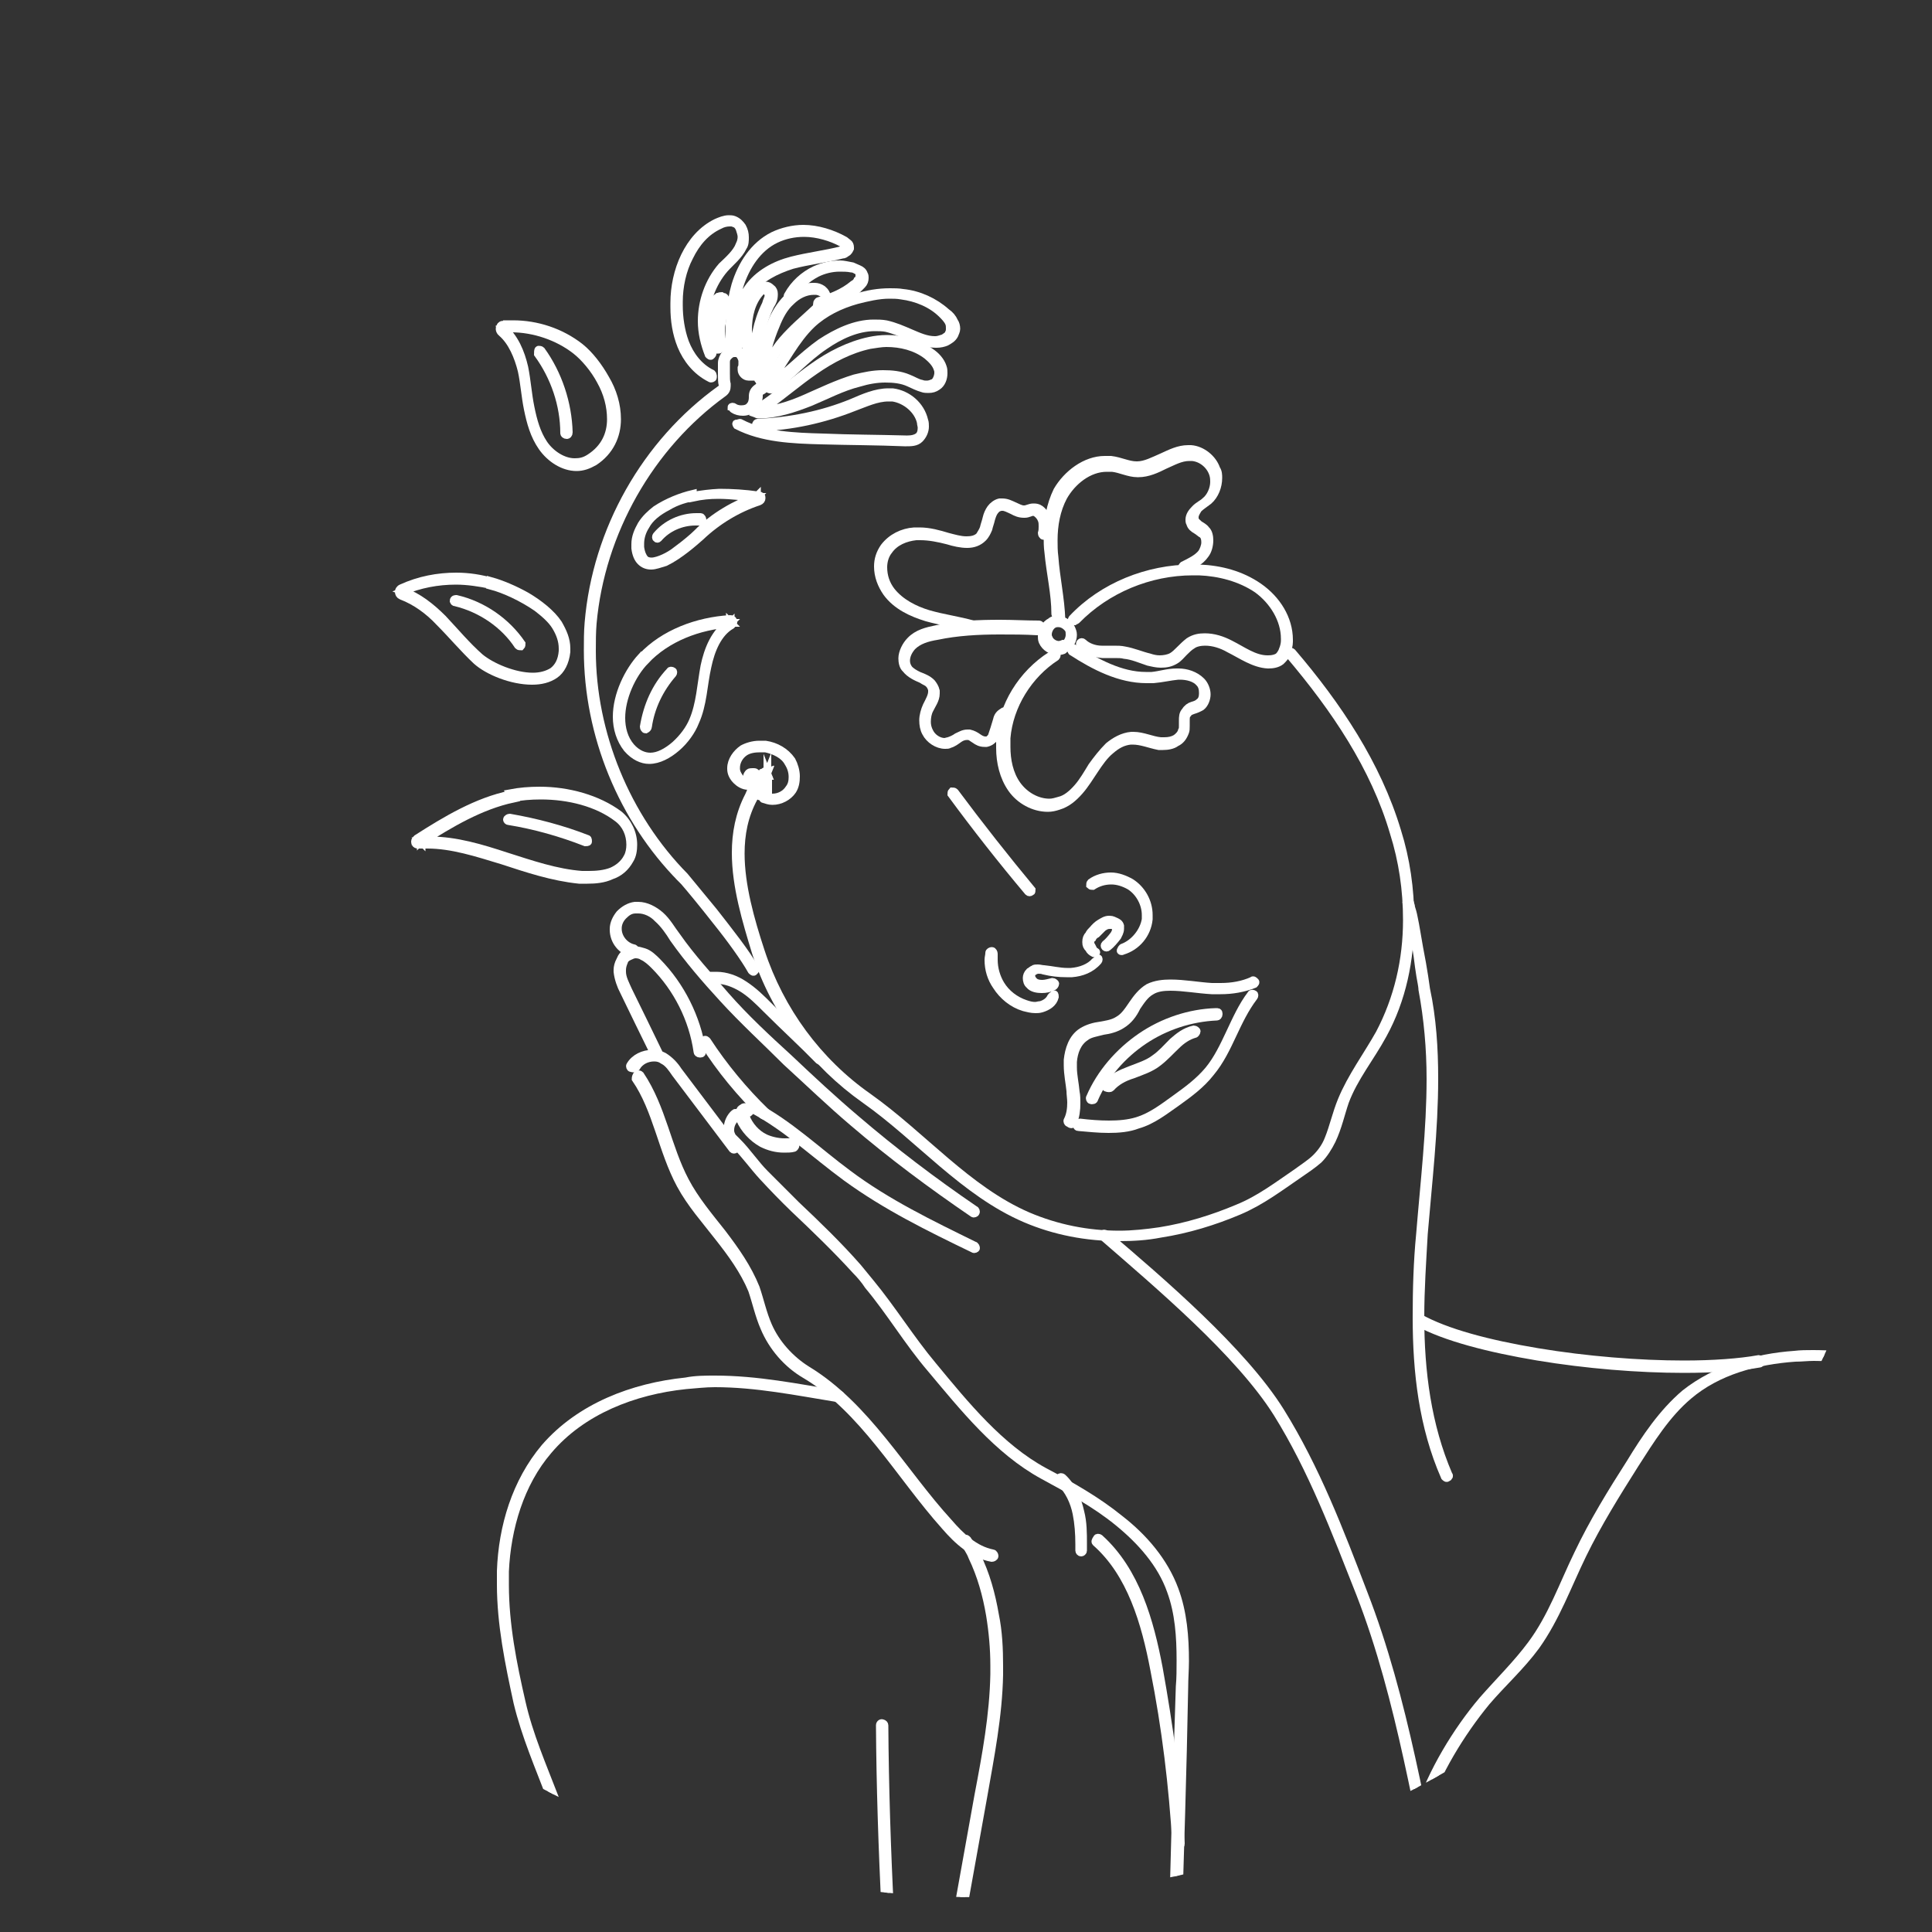 <?xml version="1.0" encoding="UTF-8"?>
<svg xmlns="http://www.w3.org/2000/svg" xmlns:xlink="http://www.w3.org/1999/xlink" version="1.1" id="Ebene_1" x="0px" y="0px" viewBox="0 0 500 500" style="enable-background:new 0 0 500 500;" xml:space="preserve">
<rect x="0" y="0" width="500" height="500" fill="#333333" stroke="none"/>
<style type="text/css">
	.st0{display:none;fill:none;stroke:#FFFFFF;stroke-miterlimit:10;}
	.st1{clip-path:url(#SVGID_00000127002349934407986880000015702072040034729149_);}
	.st2{fill:#FFFFFF;stroke:#FFFFFF;stroke-width:2;stroke-miterlimit:10;}
	.st3{display:none;}
	.st4{display:inline;fill:none;stroke:#FFFFFF;stroke-miterlimit:10;}
</style>
<circle class="st0" cx="253.3" cy="250.2" r="240.8"></circle>
<g>
	<g>
		<g>
			<g>
				<defs>
					<circle id="SVGID_1_" cx="253.3" cy="250.2" r="240.8"></circle>
				</defs>
				<clipPath id="SVGID_00000054975504440704933700000000593361537512943488_">
					<use xlink:href="#SVGID_1_" style="overflow:visible;"></use>
				</clipPath>
				<g style="clip-path:url(#SVGID_00000054975504440704933700000000593361537512943488_);">
					<g>
						<path class="st2" d="M395.7,554.9c8.9-11.9,16.2-28.1,23.3-41.1c4.1-7.5,8.2-15.1,10.7-23.3c3-9.8,3.7-20.3,6.2-30.1        c2.5-9.8,8.9-18,15.7-25.6c3.2-3.4,4.6-8,5.2-12.3c0.7-4.6,0.7-8.9,1.4-13.2c1.6-12.6,8-24,14.2-35.1c2.3-3.9,4.6-8,7.3-11.4        c3-3.4,6.2-6.2,10.5-7.5c3-0.9,5.9-1.4,8.9-1.4c7.8,0,15.7,2.5,23.1,5.5c10.3,3.9,19.4,10.5,25.8,19.4        c6.4,8.9,9.6,20.1,9.6,31c0,1.1,0,2.3,0,3.4c-0.9,16.4-10.7,30.4-17.1,45.2c-2.1,4.8-4.1,9.6-5.9,14.4        c-3.7,9.8-7.1,19.6-10,29.7c-3.2,10.5-6.2,21-8.9,31.7c-4.1,16-6.8,32.6-14.4,47.5c-2.7,5.5-6.2,10.5-9.8,15.3        c-7.1,9.1-15.5,16.9-24,24.9c-6.6,6.2-13.2,12.3-19.9,18.7c-12.1,11.4-28.5,16.4-41.8,26.7c-9.6,7.5-18.5,16-29.9,19.9        l0.2,0.5v-0.5c-7.3,0.5-15.3,0.9-22.8,0.9c-1.4,0-2.7,0-3.9,0c-4.3,0-8.7-0.5-12.3-2.5c-3.4-2.1-5.7-5.9-6.8-9.8        c-1.1-4.1-1.4-8.2-1.8-12.6c-1.8-17.3-6.6-34.5-14.4-50.2c-8.4-17.3-7.8-37.7-9.4-57.1c-0.7-8-0.9-16.4-0.9-25.1        c0-9.8,0.5-19.6,1.4-28.8c0-0.2-0.2-0.7-0.5-0.7c-0.2,0-0.7,0.2-0.7,0.5c-0.9,9.4-1.4,19.2-1.4,29c0,8.4,0.5,17.1,0.9,25.1        c1.6,19.2,0.9,39.7,9.4,57.3c7.5,15.5,12.3,32.6,14.2,49.8c0.5,4.1,0.7,8.4,2.1,12.8c1.1,4.1,3.7,8.2,7.3,10.5        c3.9,2.3,8.4,2.5,12.8,2.7c1.4,0,2.7,0,3.9,0c7.5,0,15.5-0.5,22.8-0.9l0,0l0,0c11.6-3.9,20.8-12.6,30.1-20.1        c13-10.3,29.7-15.3,42-26.7c6.6-6.2,13.2-12.3,19.9-18.7c8.4-8,16.9-15.7,24-24.9c3.9-4.8,7.3-10,10-15.5        c7.5-15.1,10.3-31.7,14.4-47.7c2.7-10.5,5.7-21.2,8.9-31.7c3-10,6.4-19.9,10-29.4c1.8-4.8,3.9-9.6,5.9-14.4        c6.4-14.8,16.2-28.8,17.3-45.6c0-1.1,0-2.3,0-3.4c0-11.2-3.2-22.6-9.8-31.7c-6.4-9.1-16-16-26.2-19.9        c-7.3-3-15.5-5.5-23.5-5.5c-3.2,0-6.4,0.5-9.4,1.4c-4.3,1.4-8,4.3-11,7.8c-3,3.4-5.2,7.8-7.5,11.6        c-6.2,11.2-12.6,22.8-14.2,35.6c-0.7,4.6-0.7,8.9-1.4,13.2c-0.7,4.3-2.1,8.7-5,11.9c-7.1,7.5-13.5,16-16,26        s-3.2,20.3-6.2,30.1c-2.5,8-6.6,15.5-10.7,23.1c-7.1,13-14.4,29.2-23.3,41.1c-0.2,0.2-0.2,0.7,0,0.7        C395,555.4,395.5,555.1,395.7,554.9L395.7,554.9z"></path>
						<path class="st2" d="M406.9,612.7c-0.7-18.5-1.4-37.7-9.4-54.3c-3.2-6.6-7.3-12.8-10.5-19.2c-6.4-12.6-9.6-26.5-12.6-40.4        c-6.4-29-10.7-58.7-21.5-86.5c-6.2-16.2-12.3-32.2-21.5-47c-9.8-15.7-31-33.8-45.2-45.9c-0.2-0.2-0.7-0.2-0.7,0        c-0.2,0.2-0.2,0.7,0,0.7c13.9,12.1,35.1,29.9,45,45.6c9.1,14.6,15.1,30.6,21.5,46.8c10.7,27.6,14.8,57.3,21.5,86.3        c3.2,13.9,6.2,27.8,12.8,40.6c3.4,6.6,7.5,12.6,10.5,19.2c7.8,16.7,8.7,35.6,9.4,53.9c0,0.2,0.2,0.5,0.7,0.5        C406.7,613.1,406.9,612.9,406.9,612.7L406.9,612.7z"></path>
						<path class="st2" d="M252.1,322.3c-11.2-5.5-22.6-11-32.6-18.5c-8-5.9-15.3-13-24.2-17.6c-0.2-0.2-0.7,0-0.7,0.2        s0,0.7,0.2,0.7c8.7,4.6,16,11.6,24.2,17.6c10.3,7.5,21.5,13,32.9,18.5c0.2,0.2,0.7,0,0.7-0.2        C252.6,322.8,252.4,322.3,252.1,322.3L252.1,322.3z"></path>
						<path class="st2" d="M164.5,279.2c5.5,8,6.8,18.5,11.6,27.4c2.7,5,6.4,9.1,9.8,13.5c3.4,4.3,6.6,8.7,8.7,13.7        c1.1,3.2,1.8,6.6,3.2,9.8c2.1,5,5.9,9.4,10.5,12.1c15.1,8.9,24.4,26,36.3,39.3c3.2,3.7,7.1,7.3,12.1,8.2        c0.2,0,0.7-0.2,0.7-0.5c0-0.2-0.2-0.7-0.5-0.7c-4.6-0.9-8.2-4.3-11.4-8c-11.9-13-21.2-30.1-36.7-39.5c-4.3-2.7-8-6.8-10-11.4        c-1.4-3.2-2.1-6.6-3.2-9.8c-2.1-5.2-5.2-9.6-8.7-14.2c-3.4-4.3-7.1-8.7-9.6-13.5c-4.6-8.7-5.9-18.9-11.6-27.4        c-0.2-0.2-0.5-0.2-0.7-0.2C164.5,278.5,164.5,279,164.5,279.2L164.5,279.2z"></path>
						<path class="st2" d="M274.3,383.5c2.3,2.1,3.7,5.2,4.3,8.2c0.5,2.5,0.7,5.2,0.7,8c0,0.5,0,1.1,0,1.6c0,0.2,0.2,0.5,0.5,0.5        c0.2,0,0.5-0.2,0.5-0.5c0-0.5,0-1.1,0-1.8c0-2.7,0-5.5-0.7-8.2c-0.7-3.2-2.1-6.6-4.6-8.9c-0.2-0.2-0.7-0.2-0.7,0        C274,383,274,383.5,274.3,383.5L274.3,383.5z"></path>
						<path class="st2" d="M164.7,276.2c0.9-1.6,2.7-2.5,4.6-2.5c0.9,0,1.6,0.2,2.3,0.7c1.4,0.7,2.3,2.1,3.2,3.4        c5,6.6,9.8,13,14.8,19.6c0.2,0.2,0.5,0.2,0.7,0s0.2-0.5,0-0.7c-5-6.6-9.8-13-14.8-19.6c-0.9-1.4-2.1-2.7-3.7-3.7        c-0.9-0.5-1.8-0.7-3-0.7c-2.3,0-4.6,1.1-5.7,3c-0.2,0.2,0,0.7,0.2,0.7C164.3,276.7,164.5,276.4,164.7,276.2L164.7,276.2z"></path>
						<path class="st2" d="M205.3,295.4c-0.7,0.2-1.6,0.2-2.3,0.2c-1.8,0-3.7-0.5-5-1.1c-2.3-1.1-4.1-3.2-5-5.5        c-0.2-0.2-0.2-0.7-0.2-0.9c0-0.2,0-0.2,0-0.2l0.2-0.2h0.2l0,0l0,0l0,0l0,0l0,0l0,0c0.2,0.2,0.5,0.5,0.7,0.2        c0.2-0.2,0.5-0.5,0.2-0.7c0-0.2-0.2-0.5-0.5-0.5c-0.2,0-0.5-0.2-0.7-0.2s-0.5,0-0.7,0.2s-0.5,0.2-0.7,0.7        c-0.2,0.2-0.2,0.5-0.2,0.9s0.2,0.9,0.2,1.4c1.1,2.5,3.2,4.8,5.7,6.2c1.8,0.9,3.7,1.4,5.7,1.4c0.9,0,1.8,0,2.5-0.2        c0.2,0,0.5-0.5,0.5-0.7C206,295.4,205.8,295.4,205.3,295.4L205.3,295.4z"></path>
						<path class="st2" d="M190.1,288.1c-1.1,0.9-1.8,2.5-1.8,3.9c0,0.2,0,0.2,0,0.5l0,0c0,0.9,0.5,1.6,0.7,2.3        c0.5,0.7,0.9,1.1,1.4,1.6c2.5,2.5,4.6,5.5,7.1,8.2s5.2,5.5,8,8.2c5.5,5.2,11,10.5,16,16c1.1,1.1,2.3,2.5,3.2,3.9        c5.7,6.8,10.3,14.6,16.2,21.5c8.4,10,17.3,21.2,29,27.6c6.8,3.7,13.5,7.3,19.4,12.1s11.2,10.7,13.7,17.8        c2.1,5.7,2.5,11.9,2.5,18c0,2.3,0,4.6-0.2,6.8c-0.7,21.7-1.4,43.6-1.8,65.3c0,0.2,0.2,0.7,0.5,0.7c0.2,0,0.7-0.2,0.7-0.5        c0.7-21.7,1.4-43.6,1.8-65.3c0-2.3,0.2-4.6,0.2-6.8c0-6.2-0.5-12.6-2.7-18.5c-2.7-7.3-8-13.5-14.2-18.3        c-5.9-4.8-12.8-8.7-19.6-12.3c-11.4-6.2-20.3-17.1-28.8-27.4c-5.7-6.8-10.5-14.6-16.2-21.5c-1.1-1.4-2.1-2.5-3.2-3.9        c-5-5.7-10.5-11-16-16.2c-2.7-2.7-5.2-5.2-8-8c-2.5-2.5-4.6-5.7-7.1-8.2c-0.5-0.5-0.9-0.9-1.4-1.4c-0.2-0.5-0.5-0.9-0.5-1.6        l0,0v-0.2c0-1.1,0.5-2.3,1.4-3c0.2-0.2,0.2-0.5,0-0.7C190.7,287.9,190.3,287.9,190.1,288.1L190.1,288.1z"></path>
						<path class="st2" d="M170.4,272.3c-2.5-5.2-5.2-10.7-7.8-16c-0.7-1.6-1.6-3.2-1.6-4.8c0-0.2,0-0.2,0-0.5        c0-0.7,0.2-1.4,0.5-2.1c0.2-0.7,0.7-1.1,1.4-1.4c0.5-0.2,0.9-0.5,1.6-0.5c0.7,0,1.4,0.2,1.8,0.5c1.1,0.5,2.1,1.4,3,2.3        c5.9,5.9,10,13.9,11.2,22.4c0,0.2,0.2,0.5,0.7,0.5s0.5-0.2,0.5-0.7c-1.4-8.7-5.5-16.9-11.6-23.1c-0.9-0.9-2.1-2.1-3.4-2.5        c-0.7-0.2-1.6-0.5-2.3-0.5s-1.4,0.2-2.1,0.5c-0.9,0.5-1.4,1.1-1.8,2.1c-0.5,0.9-0.7,1.8-0.7,2.5c0,0.2,0,0.2,0,0.5        c0.2,1.8,0.9,3.7,1.6,5c2.5,5.2,5.2,10.7,7.8,16c0.2,0.2,0.5,0.5,0.7,0.2C170.4,273,170.4,272.8,170.4,272.3L170.4,272.3z"></path>
						<path class="st2" d="M198.3,287.9c-5.7-5.5-11-11.9-15.3-18.5c-0.2-0.2-0.5-0.5-0.7-0.2c-0.2,0.2-0.5,0.5-0.2,0.7        c4.3,6.8,9.6,13.2,15.3,18.7c0.2,0.2,0.7,0.2,0.7,0C198.5,288.5,198.5,288.1,198.3,287.9L198.3,287.9z"></path>
						<path class="st2" d="M164,245.4c-2.3-0.5-4.1-2.7-4.1-5v-0.2l0,0c0-1.1,0.5-2.3,1.4-3.2s1.8-1.6,3.2-1.6c0.2,0,0.5,0,0.7,0        c1.8,0,3.7,0.9,5,2.3c1.6,1.4,3,3.4,4.1,5.2c3.9,5.5,8.2,10.5,12.8,15.5c5.2,5.7,11,11,16.4,16.4c5.7,5.2,11.4,10.7,17.3,15.7        c9.8,8.4,20.3,16.2,31,23.5c0.2,0.2,0.7,0,0.7-0.2c0.2-0.2,0-0.7-0.2-0.7c-10.7-7.3-21-15.1-30.8-23.5        c-5.9-5-11.6-10.3-17.3-15.7c-5.7-5.2-11.4-10.5-16.4-16.2c-4.3-5-8.9-10-12.6-15.3c-1.4-1.8-2.5-3.9-4.3-5.5        c-1.6-1.4-3.7-2.5-5.7-2.5c-0.2,0-0.7,0-0.9,0c-1.4,0.2-2.7,0.9-3.9,2.1c-0.9,1.1-1.6,2.5-1.6,3.9l0,0v0.2c0,3,2.1,5.5,5,6.2        c0.2,0,0.7-0.2,0.7-0.5S164.3,245.4,164,245.4L164,245.4z"></path>
						<path class="st2" d="M184.3,253.6c0.5,0,0.7,0,1.1,0c2.3,0,4.6,0.9,6.6,2.1c2.3,1.4,4.3,3.4,6.4,5.5        c4.6,4.6,9.1,8.7,13.5,13.2c0.2,0.2,0.7,0.2,0.7,0c0.2-0.2,0.2-0.7,0-0.7c-4.6-4.6-9.1-8.7-13.5-13.2        c-2.1-2.1-4.1-4.1-6.6-5.7c-2.1-1.4-4.6-2.3-7.1-2.3c-0.5,0-0.9,0-1.4,0c-0.2,0-0.5,0.2-0.5,0.7        C183.9,253.4,184.1,253.6,184.3,253.6L184.3,253.6z"></path>
						<path class="st2" d="M283.6,399.2c9.1,8,12.8,20.8,15.1,32.9c3,15.1,4.8,30.1,5.7,45.2c0,0.2,0.2,0.5,0.7,0.5        c0.2,0,0.5-0.2,0.5-0.7c-0.9-15.3-3-30.4-5.7-45.4c-2.3-12.1-5.9-25.1-15.3-33.6c-0.2-0.2-0.7-0.2-0.7,0        C283.4,398.8,283.4,399,283.6,399.2L283.6,399.2z"></path>
						<path class="st2" d="M211.5,636.6c-2.1-5.9-3-12.1-3-18.5c0-6.2,0.9-12.3,2.3-18.3c3-12.1,8-23.7,13.2-35.1v-0.2v-0.2h-0.2        h0.2l0,0h-0.2h0.2l0,0c0,0,0.2-0.5,0.2-0.7c0.2-0.2,0.2-0.5,0.5-0.7c0.2-0.7,0.7-1.4,0.9-2.1c0.7-1.4,1.1-2.5,1.8-3.9        c1.1-2.5,2.3-5,3.4-7.8c2.3-5,4.6-10.3,6.8-15.3c1.1-2.7,3-5.5,4.3-8.2c0.7-1.4,1.4-3,2.1-4.6c0.7-1.6,0.7-3.2,1.1-4.8        c0.5-2.7,0.9-5.5,1.6-8.2c0.9-5.5,2.1-11,3-16.4c1.6-8.9,3.2-17.8,4.8-26.7c1.8-10.3,3.9-20.8,4.1-31.5c0-0.7,0-1.6,0-2.3        c0-4.3-0.2-8.9-1.1-13.2c-0.9-5.2-2.3-10.5-4.8-15.5c-0.7-1.4-1.4-2.5-2.3-3.9c-0.2-0.2-0.5-0.5-0.7-0.2s-0.5,0.5-0.2,0.7        c0.7,1.4,1.6,2.5,2.1,3.9c2.3,4.8,3.7,9.8,4.6,15.1c0.7,4.3,1.1,8.7,1.1,13c0,0.7,0,1.6,0,2.3c-0.2,10.5-2.1,20.8-4.1,31.3        c-1.6,8.9-3.2,17.8-4.8,26.7c-0.9,5.5-2.1,11-3,16.4c-0.5,2.7-0.9,5.5-1.6,8.2c-0.2,1.6-0.5,3.2-1.1,4.6        c-0.5,1.6-1.1,3-2.1,4.3c-1.4,2.7-3,5.5-4.3,8.2c-2.3,5-4.6,10.3-6.8,15.3c-1.1,2.5-2.3,5-3.4,7.8c-0.7,1.4-1.1,2.5-1.8,3.9        c-0.2,0.7-0.7,1.4-0.9,2.1c0,0.2-0.2,0.5-0.5,0.7c0,0.2-0.2,0.2-0.2,0.5s-0.2,0.5-0.2,0.7l0,0h0.5l-0.5-0.2        c-5.2,11.4-10.3,23.1-13.2,35.4c-1.4,6.2-2.3,12.3-2.3,18.7s0.9,12.8,3,18.7c0,0.2,0.5,0.5,0.7,0.5        C211.5,637.3,211.7,636.8,211.5,636.6L211.5,636.6z"></path>
						<path class="st2" d="M306,590.5c-0.5,19.6-1.6,41.1-6.8,59.8c-3,11-7.8,21.7-9.1,33.1c-0.7,6.4-0.2,12.8-3,18.3        c-2.1,3.9-5.5,6.6-9.8,8.4c-4.1,1.8-8.9,2.5-13.5,2.5c-0.2,0-0.7,0-0.9,0c-11.9-0.2-23.7-4.6-33.3-11.6        c-9.6-7.3-16.9-20.3-20.3-31.7c0-0.2-0.5-0.5-0.7-0.5s-0.5,0.5-0.5,0.7c3.4,11.6,11,24.9,20.8,32.4c9.8,7.3,21.7,11.6,34,11.9        c0.5,0,0.7,0,1.1,0c4.8,0,9.6-0.7,13.9-2.5s8-4.8,10.3-8.9c3-5.7,2.5-12.3,3.2-18.5c1.1-11.2,5.9-21.9,8.9-33.1        c5.2-18.9,6.6-40.6,6.8-60.3c0-0.2-0.2-0.5-0.5-0.7C306.2,590.1,306,590.3,306,590.5L306,590.5z"></path>
						<path class="st2" d="M244.6,696.4c0.7,0,1.4,0.2,1.8,0.2c3.4,0,6.6-1.4,9.4-3.7c2.7-2.1,4.8-5,6.2-8.2        c2.1-5,2.5-10.5,2.5-15.7c0-2.1,0-4.1,0-6.2c-0.2-4.8-0.2-9.6-0.2-14.4c0-18.7,0.9-37.4,3-56.1c0-0.2-0.2-0.7-0.5-0.7        s-0.7,0.2-0.7,0.5c-1.8,18.7-3,37.4-3,56.4c0,4.8,0,9.6,0.2,14.4c0,2.1,0,4.1,0,6.2c0,5.2-0.5,10.5-2.3,15.3        c-1.1,3-3.4,5.7-5.9,7.8s-5.5,3.2-8.7,3.2c-0.7,0-1.1,0-1.8-0.2c-0.2,0-0.7,0.2-0.7,0.5C244.1,696.2,244.4,696.4,244.6,696.4        L244.6,696.4z"></path>
						<path class="st2" d="M224.5,678.4c-10.5-5.5-20.5-11.9-28.5-20.3c-8-8.4-14.2-19.2-15.5-30.8c-0.2-2.1-0.5-3.9-0.5-5.9        c0-11.6,4.1-23.3,8-34.5c0-0.2,0-0.7-0.2-0.7s-0.7,0-0.7,0.2c-3.9,11.2-8,22.8-8,34.7c0,2.1,0.2,3.9,0.5,5.9        c1.4,11.9,7.8,22.8,16,31.5s18.3,15.1,28.8,20.5c0.2,0.2,0.7,0,0.7-0.2C225,678.8,224.7,678.4,224.5,678.4L224.5,678.4z"></path>
						<path class="st2" d="M217.2,360.9c-11-1.8-21.2-3.9-32.2-3.9c-2.5,0-5,0-7.5,0.5c-13.7,1.4-27.4,6.6-36.5,17.1        c-7.5,8.9-11,20.5-11.4,32c0,1.1,0,2.3,0,3.4c0,10.3,2.1,20.5,4.3,30.6c4.1,17.1,14.2,32.6,14.8,49.8        c0.7,16.2,2.3,32.2,4.8,48.2s6.2,31.7,10.7,47.5c1.6,5.9,3.7,11.9,5.7,17.6c2.1,5.9,4.6,11.6,7.1,17.3        c0.7,1.8,1.6,3.4,2.3,5.2c0.2,0.2,0.5,0.5,0.7,0.2c0.2-0.2,0.5-0.5,0.2-0.7c-0.7-1.8-1.6-3.4-2.3-5.2        c-2.5-5.7-5-11.4-7.1-17.3c-2.1-5.7-3.9-11.6-5.5-17.6c-4.6-15.5-8.2-31.3-10.7-47.2c-2.5-16-4.1-32-4.8-47.9        c-0.7-17.8-11-33.1-14.8-50c-2.3-10-4.3-20.1-4.3-30.4c0-1.1,0-2.3,0-3.4c0.5-11.2,3.9-22.8,11.2-31.3        c8.7-10.3,22.1-15.5,35.6-16.9c2.5-0.2,5-0.5,7.5-0.5c10.7,0,21,2.1,32,3.9c0.2,0,0.7-0.2,0.7-0.5S217.4,360.9,217.2,360.9        L217.2,360.9z"></path>
						<path class="st2" d="M227.7,446.5c0.2,31,2.1,66,4.8,97c0,0.2,0.2,0.5,0.7,0.5c0.2,0,0.5-0.2,0.5-0.7        c-2.7-30.8-4.6-65.7-4.8-96.8c0-0.2-0.2-0.5-0.5-0.5C228.2,445.8,227.7,446,227.7,446.5L227.7,446.5z"></path>
						<path class="st2" d="M494.3,352.9c-8.2-1.1-16.7-2.5-25.1-2.5c-1.6,0-3.2,0-4.8,0.2c-10,0.7-20.3,3.7-28.3,10        c-5.9,5-10.3,11.6-14.2,18c-4.8,7.5-9.6,15.3-13.5,23.5c-3.9,8-6.8,16.4-12.1,23.5c-3.7,5-8.4,9.6-12.6,14.4        c-6.8,8-13.2,18.7-16.4,28.5c0,0.2,0,0.7,0.5,0.7s0.7,0,0.7-0.5c3.2-9.8,9.6-20.3,16.2-28.3c4.1-4.8,8.9-9.1,12.8-14.4        c5.2-7.3,8.2-15.7,12.1-23.7s8.7-15.7,13.5-23.3c4.1-6.4,8.2-13,13.9-17.8c7.5-6.4,17.6-9.1,27.6-9.8c1.6,0,3.2-0.2,4.8-0.2        c8.4,0,16.7,1.1,25.1,2.5c0.2,0,0.7-0.2,0.7-0.5C494.8,353.4,494.5,352.9,494.3,352.9L494.3,352.9z"></path>
						<path class="st2" d="M333.8,169.6c11.6,13.7,21.9,28.8,26.9,45.9c2.3,7.3,3.4,14.8,3.4,22.6c0,10.3-2.3,20.3-7.1,29.4        c-3.2,5.7-7.3,11.2-9.8,17.3c-1.4,3.4-2.1,6.8-3.4,10c-0.7,1.8-1.8,3.4-3.2,4.8c-1.4,1.4-3.2,2.5-4.8,3.7        c-5,3.4-9.8,7.1-15.5,9.4c-6.4,2.7-13.2,4.8-20.1,5.9c-3.4,0.5-7.1,0.9-10.5,0.9c-8.2,0-16.2-1.6-23.7-4.8        c-15.7-6.8-27.2-20.8-41.3-30.8c-13-9.1-22.8-22.4-27.8-37.7c-2.7-8.2-5.2-17.1-5.2-25.3c0-5,0.9-9.8,3.4-14.4        c0.5-0.9,1.1-2.1,1.1-3.2c0-0.7-0.2-1.1-0.7-1.6c-0.2-0.2-0.2-0.2-0.5-0.5V201l0,0l0,0l-0.5,0.2h0.5V201l-0.5,0.2h0.5V201        c0,0,0,0,0.2,0h0.2c0.2,0,0.2,0.2,0.5,0.5l0,0c0.2,0.5,0.7,0.7,1.1,0.7s0.7-0.2,0.9-0.5l0.7-0.7l-0.5-0.5l0.5,0.5l0.2-0.2l0,0        v-0.2v0.2l0,0v-0.2v0.2l-0.2-0.5v0.5h0.2l-0.2-0.5v0.5V200l-0.2,0.5h0.2V200l-0.2,0.5l0.2-0.5l-0.5,0.2c0,0,0,0.2,0.2,0.2        l0.2-0.5l-0.5,0.2h0.2H198l0,0h0.2H198l0,0l0,0l0,0l0,0l0,0c0,0,0,0.2-0.2,0.5c-0.2,0.2-0.2,0.7-0.5,1.1        c-0.2,0.5-0.2,0.7-0.5,1.1v0.5l0.5,0.2c0.2,0,0.5,0.5,0.5,0.7v0.2l0,0c0,0.2-0.5,0.5-0.7,0.5h-0.2c-0.2,0-0.7,0-0.7,0.5        c0,0.2,0,0.7,0.5,0.7c0.2,0,0.2,0,0.5,0c0.7,0,1.4-0.5,1.6-1.4l0,0c0-0.2,0-0.2,0-0.5c0-0.7-0.5-1.4-1.4-1.6l-0.2,0.5h0.5        c0,0,0-0.2,0.2-0.5c0.2-0.5,0.2-0.9,0.5-1.1c0-0.2,0.2-0.5,0.2-0.7s0-0.5,0-0.5s0-0.2,0-0.5l-0.2-0.2h-0.2        c-0.2,0-0.5,0-0.5,0.2c-0.2,0-0.2,0.2-0.5,0.2l0,0l-0.7,0.7h-0.2l-0.2-0.2l0,0c-0.2-0.2-0.5-0.7-0.9-0.7c-0.2,0-0.5,0-0.5,0        c-0.2,0-0.7,0-0.9,0.2s-0.5,0.7-0.5,0.9v0.2l0.5-0.2l0,0c0,0.5,0.2,0.7,0.2,0.9c0.2,0.2,0.2,0.5,0.5,0.5        c0.2,0.2,0.2,0.7,0.2,0.9c0,0.7-0.5,1.8-0.9,2.7c-2.5,4.8-3.4,9.8-3.4,14.8c0,8.7,2.7,17.6,5.2,25.8        c5,15.5,15.1,28.8,28.3,38.1c13.9,9.8,25.6,24,41.5,30.8c7.5,3.2,15.7,4.8,24.2,4.8c3.7,0,7.1-0.2,10.7-0.9        c7.1-1.1,13.9-3.2,20.3-5.9c5.9-2.5,10.7-6.2,15.7-9.6c1.6-1.1,3.4-2.3,5-3.7c1.4-1.4,2.5-3.2,3.4-5c1.6-3.4,2.3-6.8,3.4-10        c2.3-6.2,6.6-11.4,9.8-17.3c5-9.1,7.1-19.4,7.1-29.9c0-7.8-1.1-15.5-3.4-22.8c-5.2-17.3-15.5-32.6-27.2-46.3        c-0.2-0.2-0.5-0.2-0.7,0C333.6,168.9,333.6,169.4,333.8,169.6L333.8,169.6z"></path>
						<path class="st2" d="M277.7,290.6c0.7-1.6,0.9-3.4,0.9-5c0-0.9,0-2.1-0.2-3c-0.2-2.3-0.7-4.3-0.7-6.4c0-0.5,0-0.9,0-1.4        c0.2-2.5,1.1-5,3.2-6.4c1.1-0.9,2.7-1.1,4.6-1.6c1.6-0.2,3.4-0.7,4.8-1.6c1.8-1.1,3-2.7,3.9-4.6c1.1-1.6,2.1-3.2,3.7-4.1        c1.4-0.9,3.2-1.1,5-1.1l0,0c3.4,0,7.1,0.7,10.7,0.9c0.7,0,1.6,0,2.3,0c3,0,5.9-0.5,8.7-1.6c0.2-0.2,0.5-0.5,0.2-0.7        c-0.2-0.2-0.5-0.5-0.7-0.2c-2.5,1.1-5.2,1.6-8.2,1.6c-0.7,0-1.6,0-2.3,0c-3.4-0.2-7.1-0.9-10.7-0.9l0,0        c-1.8,0-3.9,0.2-5.7,1.1c-1.8,1.1-3,2.7-4.1,4.3s-2.1,3.2-3.7,4.1c-1.4,0.9-3,1.1-4.6,1.4c-1.6,0.2-3.4,0.7-4.8,1.6        c-2.5,1.6-3.4,4.6-3.7,7.3c0,0.5,0,0.9,0,1.4c0,2.3,0.5,4.6,0.7,6.6c0,0.9,0.2,2.1,0.2,3c0,1.6-0.2,3.2-0.9,4.6        c-0.2,0.2,0,0.7,0.2,0.7C277.2,291.1,277.5,291.1,277.7,290.6L277.7,290.6z"></path>
						<path class="st2" d="M283.2,284.4c2.7-6.2,7.3-11.4,12.8-15.1s12.1-5.9,18.9-6.2c0.2,0,0.5-0.2,0.5-0.7s-0.2-0.5-0.7-0.5        c-6.8,0.2-13.7,2.5-19.4,6.4c-5.7,3.9-10.5,9.4-13.2,15.7c-0.2,0.2,0,0.7,0.2,0.7C282.7,284.9,283.2,284.7,283.2,284.4        L283.2,284.4z"></path>
						<path class="st2" d="M287.5,281.5c1.4-1.6,3.4-2.7,5.7-3.4c2.3-0.9,4.6-1.6,6.6-3.2c1.8-1.4,3.2-3,4.6-4.3        c1.4-1.4,3-2.5,4.8-3c0.2,0,0.5-0.5,0.5-0.7s-0.5-0.5-0.7-0.5c-2.3,0.5-3.9,1.8-5.5,3.2c-1.6,1.6-3,3.2-4.6,4.3        c-1.8,1.4-4.1,2.1-6.4,3s-4.6,1.8-6.2,3.9c-0.2,0.2-0.2,0.7,0,0.7C286.8,281.7,287.3,281.7,287.5,281.5L287.5,281.5z"></path>
						<path class="st2" d="M279.1,291.7c2.5,0.2,5,0.5,7.8,0.5c2.5,0,5.2-0.2,7.5-1.1c3.9-1.1,7.1-3.7,10-5.7        c3.2-2.3,6.4-4.6,8.9-7.8c2.5-3,4.1-6.4,5.7-9.8s3.2-6.8,5.5-9.8c0.2-0.2,0.2-0.7,0-0.7c-0.2-0.2-0.7-0.2-0.7,0        c-2.3,3-3.9,6.6-5.5,10s-3.2,6.8-5.5,9.6c-2.5,3-5.5,5.2-8.7,7.5s-6.2,4.6-9.8,5.7c-2.3,0.7-4.8,0.9-7.3,0.9s-5-0.2-7.5-0.5        c-0.2,0-0.7,0.2-0.7,0.5C278.6,291.5,278.8,291.7,279.1,291.7L279.1,291.7z"></path>
						<path class="st2" d="M283.4,248.8c-1.4,1.6-3.7,2.5-6.2,2.7c-0.5,0-0.9,0-1.1,0c-1.8,0-3.9-0.5-5.9-0.7        c-0.5,0-1.1-0.2-1.6-0.2s-0.9,0-1.1,0.2c-0.5,0.2-0.7,0.5-1.1,0.7c-0.5,0.5-0.7,1.1-0.7,1.6c0,0.7,0.2,1.4,0.7,1.8        c0.7,0.9,2.1,1.1,3.2,1.1l0,0l0,0c1.1,0,2.1-0.2,3-0.7c0.2,0,0.5-0.5,0.5-0.7s-0.5-0.5-0.7-0.5c-0.9,0.2-1.8,0.5-2.7,0.5l0,0        l0,0c-0.9,0-1.8-0.2-2.3-0.9c-0.2-0.2-0.5-0.7-0.5-1.1c0-0.2,0-0.7,0.2-0.9s0.5-0.2,0.7-0.5c0.2,0,0.5-0.2,0.9-0.2        s0.9,0,1.4,0.2c2.1,0.5,3.9,0.7,5.9,0.7c0.5,0,0.9,0,1.4,0c2.5-0.2,5-1.1,6.8-3.2c0.2-0.2,0.2-0.7,0-0.7        C284.1,248.6,283.6,248.6,283.4,248.8L283.4,248.8z"></path>
						<path class="st2" d="M283.6,246.3c-0.5-0.2-0.7-0.7-0.9-1.1c-0.2-0.5-0.5-0.7-0.5-1.1v-0.2c0-0.5,0.2-0.9,0.5-1.1        c0.2-0.5,0.7-0.9,1.1-1.1c0.5-0.5,1.1-1.1,1.6-1.6c0.7-0.5,1.1-0.7,1.8-0.7h0.2c0.5,0,0.7,0,0.9,0.2c0.2,0.2,0.5,0.5,0.5,0.7        v0.2c0,0.5-0.2,0.9-0.5,1.4c-0.7,0.9-1.4,1.8-2.3,2.5c-0.2,0.2-0.2,0.5,0,0.7s0.5,0.2,0.7,0c0.9-0.7,1.8-1.8,2.5-2.7        c0.2-0.5,0.7-1.1,0.7-2.1c0-0.2,0-0.5,0-0.7c-0.2-0.7-0.7-0.9-1.1-1.1c-0.5-0.2-0.9-0.5-1.6-0.5H287c-0.9,0-1.6,0.5-2.3,0.9        s-1.4,1.1-1.8,1.6c-0.5,0.5-0.9,0.9-1.1,1.4c-0.5,0.5-0.7,1.1-0.7,1.8v0.2c0,0.7,0.2,1.1,0.7,1.6c0.2,0.5,0.7,0.9,1.1,1.1        c0.2,0.2,0.7,0.2,0.7,0S283.9,246.5,283.6,246.3L283.6,246.3z"></path>
						<path class="st2" d="M290.5,246.1c3.7-1.1,6.4-4.3,6.8-8.2c0-0.5,0-0.9,0-1.1c0-3.4-1.8-6.6-4.6-8.4c-1.6-0.9-3.4-1.6-5.2-1.6        s-3.7,0.5-5.2,1.6c-0.2,0.2-0.2,0.5-0.2,0.7c0.2,0.2,0.5,0.2,0.7,0.2c1.4-0.9,3-1.4,4.8-1.4c1.6,0,3.2,0.5,4.8,1.4        c2.5,1.6,4.1,4.6,4.1,7.5c0,0.5,0,0.7,0,1.1c-0.5,3.2-3,6.2-5.9,7.3c-0.2,0-0.5,0.5-0.5,0.7        C289.8,246.1,290.3,246.3,290.5,246.1L290.5,246.1z"></path>
						<path class="st2" d="M272,258c-0.5,1.1-1.6,1.8-2.7,2.1c-0.5,0-0.9,0.2-1.4,0.2c-0.9,0-1.6-0.2-2.5-0.5c-2.7-0.9-5-2.7-6.4-5        c-1.1-1.8-1.8-4.1-1.8-6.4c0-0.5,0-1.1,0-1.6c0-0.2-0.2-0.7-0.5-0.7s-0.7,0.2-0.7,0.5c0,0.7-0.2,1.1-0.2,1.8        c0,2.5,0.7,4.8,2.1,6.8c1.6,2.5,4.1,4.6,7.1,5.5c0.9,0.2,1.8,0.5,3,0.5c0.5,0,0.9,0,1.6-0.2c1.6-0.5,3-1.4,3.4-3        c0-0.2,0-0.7-0.2-0.7C272.4,257.7,272.2,257.7,272,258L272,258z"></path>
						<path class="st2" d="M267,230.3c-6.8-8.2-13.5-16.7-19.9-25.3c-0.2-0.2-0.5-0.2-0.7-0.2c-0.2,0.2-0.2,0.5-0.2,0.7        c6.4,8.7,13,17.1,19.9,25.3c0.2,0.2,0.5,0.2,0.7,0C267,230.8,267,230.6,267,230.3L267,230.3z"></path>
						<path class="st2" d="M374.9,381.7c-5.5-12.8-7.3-26.7-7.3-40.9c0-7.1,0.5-14.4,0.9-21.5c1.1-13.2,2.7-26.7,2.7-40.2        c0-7.8-0.5-15.5-2.1-23.1h-0.5h0.5c0,0-0.7-5.2-1.8-10.7c-0.5-2.7-0.9-5.5-1.4-7.8c-0.2-1.1-0.5-2.1-0.7-2.7        c0-0.5-0.2-0.7-0.2-0.9s-0.2-0.5-0.2-0.7c-0.2-0.2-0.5-0.2-0.7,0s-0.2,0.5,0,0.7l0,0l0,0l0,0l0,0l0,0c0,0,0,0.2,0.2,0.5        c0.2,0.9,0.7,2.7,1.1,4.8c0.7,3.4,1.4,7.5,1.8,11c0.2,1.6,0.5,3.2,0.7,4.3s0.2,1.6,0.2,1.6l0,0l0,0c1.4,7.5,2.1,15.3,2.1,23.1        c0,13.2-1.6,26.7-2.7,40.2c-0.7,7.1-0.9,14.4-0.9,21.5c0,14.2,1.6,28.3,7.3,41.3c0.2,0.2,0.5,0.5,0.7,0.2        C374.9,382.4,375.2,381.9,374.9,381.7L374.9,381.7z"></path>
						<path class="st2" d="M366.9,342.2c7.1,3.9,18.5,6.8,31,8.9c12.6,2.1,26.2,3.2,37.9,3.2c7.8,0,14.6-0.5,19.6-1.4        c0.2,0,0.5-0.5,0.5-0.7s-0.5-0.5-0.7-0.5c-5,0.9-11.9,1.4-19.4,1.4c-11.6,0-25.3-1.1-37.9-3.2s-23.7-5-30.6-8.9        c-0.2-0.2-0.7,0-0.7,0.2C366.7,341.5,366.7,342,366.9,342.2L366.9,342.2z"></path>
						<path class="st2" d="M481.5,607.9c-9.4,23.1-14.2,47.2-14.2,71.9c0,12.6,1.1,24.9,3.7,37.4c0,0.2,0.5,0.5,0.7,0.5        s0.5-0.5,0.5-0.7c-2.5-12.3-3.7-24.9-3.7-37.2c0-24.4,4.8-48.4,13.9-71.4c0.2-0.2,0-0.7-0.2-0.7        C482,607.4,481.7,607.4,481.5,607.9L481.5,607.9z"></path>
						<path class="st2" d="M191,653.5c-0.5,5.7-0.9,11.6-0.9,17.3c0,13.2,2.1,26,10.3,36.5c8.4,10.5,21.9,15.7,34.9,17.8        c7.1,1.1,14.2,1.1,21.5,1.1c4.6,0,9.1,0,13.5,0c1.6,0,3.2,0,4.8,0c32.6,0.5,65.1,8.4,97.7,8.4c2.7,0,5.7,0,8.4-0.2        c24.9-1.1,49.1-7.5,73.3-13.9c0.2,0,0.5-0.5,0.5-0.7s-0.5-0.5-0.7-0.5c-24,6.4-48.2,12.8-73,13.9c-2.7,0.2-5.7,0.2-8.4,0.2        c-32.6,0-64.8-7.8-97.7-8.4c-1.6,0-3.2,0-4.8,0c-4.6,0-9.1,0-13.5,0c-7.1,0-14.2-0.2-21.2-1.1c-13-1.8-26.2-7.1-34.2-17.3        c-8-10-10-22.6-10-35.8c0-5.7,0.5-11.6,0.9-17.3c0-0.2-0.2-0.7-0.5-0.7C191.2,653.1,191,653.3,191,653.5L191,653.5z"></path>
						<path class="st2" d="M470.8,722.4c-0.2,0.7-0.2,1.4-0.2,1.8c0,1.4,0.5,2.7,0.9,4.1c0.5,1.4,0.7,2.5,0.7,3.9c0,0.2,0,0.5,0,0.7        c-0.2,2.1-1.8,3.9-3.9,4.8c-1.8,0.9-4.1,1.4-6.4,1.8c-8.9,1.6-18,3-26.9,4.6c-0.2,0-0.5,0.5-0.5,0.7s0.5,0.5,0.7,0.5        c8.9-1.6,18-3,26.9-4.6c2.3-0.5,4.6-0.7,6.8-1.8c2.1-1.1,4.1-3.2,4.3-5.7c0-0.2,0-0.7,0-0.9c0-1.4-0.5-2.7-0.9-4.1        c-0.5-1.4-0.7-2.5-0.7-3.7c0-0.5,0-1.1,0.2-1.6c0-0.2,0-0.7-0.5-0.7S471,722.2,470.8,722.4L470.8,722.4z"></path>
						<path class="st2" d="M328.6,731.6c0,0.7,0,1.1,0,1.8c0,5.7-3.4,11.6-8.4,14.4c-3.7,1.8-7.8,2.3-11.9,2.3c-2.1,0-4.1,0-6.2-0.2        c-4.8-0.2-9.4-0.2-14.2-0.2c-18.3,0-36.7,1.6-54.8,5c-0.2,0-0.5,0.5-0.5,0.7s0.5,0.5,0.7,0.5c18-3.4,36.3-5,54.6-5        c4.8,0,9.4,0,14.2,0.2c2.1,0,4.1,0.2,6.2,0.2c4.3,0,8.7-0.5,12.6-2.5c5.5-3,9.1-9.1,9.1-15.3c0-0.7,0-1.1,0-1.8        c0-0.2-0.2-0.5-0.7-0.5C328.6,731.1,328.6,731.3,328.6,731.6L328.6,731.6z"></path>
						<path class="st2" d="M203.5,715.4c1.1,10.7,3,21.5,5,32.2c0.7,3.2,1.4,6.4,3.4,9.1c1.6,1.8,3.9,3,6.2,3c1.1,0,2.1-0.2,3-0.9        c0.2-0.2,0.5-0.5,0.2-0.7c-0.2-0.2-0.5-0.5-0.7-0.2c-0.7,0.5-1.6,0.7-2.3,0.7c-1.8,0-4.1-1.1-5.2-2.7        c-1.8-2.3-2.5-5.5-3.2-8.4c-2.1-10.7-3.7-21.5-5-32.2c0-0.2-0.2-0.5-0.7-0.5C203.7,714.7,203.5,714.9,203.5,715.4L203.5,715.4        z"></path>
						<path class="st2" d="M363.7,750.5c9.6,2.1,19.6,3.2,29.4,3.2c9.4,0,18.5-0.9,27.6-2.7c0.2,0,0.5-0.5,0.5-0.7s-0.5-0.5-0.7-0.5        c-8.9,1.8-18.3,2.7-27.4,2.7c-9.8,0-19.6-1.1-29.2-3.2c-0.2,0-0.7,0.2-0.7,0.5C363.3,750.1,363.3,750.5,363.7,750.5        L363.7,750.5z"></path>
						<path class="st2" d="M272,169.6c-7.5,4.8-12.6,13-13.2,21.7c0,0.7,0,1.6,0,2.3c0,3.7,0.9,7.5,3,10.5s5.7,5,9.4,5        c0.9,0,1.8-0.2,2.7-0.5c2.3-0.7,3.9-2.1,5.5-3.9c1.4-1.6,2.7-3.7,3.9-5.5s2.5-3.7,4.1-5c1.6-1.4,3.2-2.3,5.2-2.5        c0.2,0,0.2,0,0.5,0c2.3,0,4.3,0.9,6.8,1.4c0.5,0,0.7,0,1.1,0c1.1,0,2.5-0.2,3.4-0.9c1.1-0.5,1.8-1.4,2.3-2.7        c0.2-0.5,0.2-0.9,0.2-1.6c0-0.5,0-0.9,0-1.4c0-0.7,0-1.4,0.5-1.8c0.2-0.5,0.9-0.7,1.4-0.9c0.7-0.2,1.4-0.5,2.1-0.9        c0.9-0.7,1.4-2.1,1.4-3.2s-0.5-2.5-1.4-3.4c-1.6-1.6-3.9-2.3-5.9-2.3c-0.2,0-0.2,0-0.5,0c-2.3,0-4.3,0.7-6.4,0.9        c-0.5,0-1.1,0-1.6,0c-6.4,0-12.8-3.4-18.5-7.1c-0.2-0.2-0.7,0-0.7,0.2c-0.2,0.2,0,0.7,0.2,0.7c5.7,3.7,12.3,7.1,19.2,7.1        c0.5,0,1.1,0,1.8,0c2.3-0.2,4.3-0.7,6.4-0.9c0.2,0,0.2,0,0.5,0c1.8,0,3.9,0.5,5,1.8c0.7,0.7,0.9,1.6,0.9,2.7        c0,0.9-0.2,1.8-0.9,2.3c-0.5,0.5-1.1,0.7-1.8,0.9c-0.7,0.2-1.4,0.7-1.8,1.4c-0.7,0.7-0.7,1.6-0.7,2.5c0,0.5,0,0.9,0,1.4        s0,0.9-0.2,1.1c-0.2,0.9-0.9,1.6-1.6,2.1c-0.9,0.5-1.8,0.7-3,0.7c-0.5,0-0.7,0-0.9,0c-2.3-0.2-4.6-1.4-7.1-1.4        c-0.2,0-0.5,0-0.5,0c-2.3,0.2-4.3,1.4-5.9,2.7c-1.6,1.6-3,3.4-4.3,5.2c-1.1,1.8-2.3,3.9-3.7,5.5c-1.4,1.6-3,3-4.8,3.4        c-0.7,0.2-1.6,0.5-2.5,0.5c-3.2,0-6.4-1.8-8.4-4.6s-2.7-6.4-2.7-9.8c0-0.7,0-1.4,0-2.3c0.7-8.4,5.7-16.4,12.8-21        c0.2-0.2,0.2-0.5,0.2-0.7S272.2,169.6,272,169.6L272,169.6z"></path>
						<path class="st2" d="M275,166.7c-0.2,0-0.7,0.2-0.9,0.2c-1.1,0-2.3-0.7-2.7-1.8c-0.2-0.2-0.2-0.7-0.2-0.9        c0-1.1,0.7-2.3,1.6-2.7c0.5-0.2,0.7-0.2,1.1-0.2c1.1,0,2.1,0.7,2.7,1.6c0.2,0.5,0.2,0.9,0.2,1.4c0,0.9-0.5,2.1-1.4,2.5        c-0.2,0.2-0.5,0.5-0.2,0.7c0.2,0.2,0.5,0.5,0.7,0.2c1.1-0.7,1.8-2.1,1.8-3.4c0-0.7-0.2-1.1-0.5-1.8c-0.7-1.4-2.3-2.1-3.7-2.1        c-0.5,0-1.1,0-1.6,0.5c-1.4,0.7-2.3,2.3-2.3,3.7c0,0.5,0,0.9,0.2,1.4c0.7,1.6,2.3,2.5,3.9,2.5c0.5,0,0.9,0,1.4-0.2        c0.2,0,0.5-0.5,0.2-0.7C275.4,166.7,275.2,166.4,275,166.7L275,166.7z"></path>
						<path class="st2" d="M278.6,160.5c7.8-8,18.9-12.6,30.1-12.6c0.5,0,1.1,0,1.6,0c5.2,0.2,10.7,1.6,15.1,4.6        c4.1,3,7.1,7.8,7.1,12.8c0,0.2,0,0.2,0,0.5c0,0.7-0.2,1.6-0.5,2.3c-0.2,0.7-0.7,1.4-1.1,1.8c-0.7,0.5-1.6,0.7-2.7,0.7H328        c-3.4,0-6.4-2.3-9.6-3.9c-2.1-1.1-4.3-1.8-6.6-1.8c-1.4,0-2.7,0.2-4.1,1.1c-0.9,0.7-1.6,1.4-2.3,2.1c-0.7,0.7-1.4,1.4-2.1,1.8        c-0.9,0.5-2.1,0.7-3.2,0.7c-0.9,0-1.8-0.2-2.7-0.5c-2.1-0.5-4.1-1.4-6.4-1.8c-0.9-0.2-1.8-0.2-2.7-0.2c-0.5,0-1.1,0-1.6,0        s-1.1,0-1.6,0c-1.8,0-3.7-0.7-4.8-1.8c-0.2-0.2-0.5-0.2-0.7,0s-0.2,0.5,0,0.7c1.4,1.6,3.7,2.1,5.7,2.3c0.5,0,1.1,0,1.6,0        s1.1,0,1.6,0c0.9,0,1.8,0,2.5,0.2c2.1,0.2,4.1,1.1,6.2,1.8c0.9,0.2,2.1,0.5,3.2,0.5c1.4,0,2.5-0.2,3.7-0.9        c0.9-0.5,1.6-1.4,2.3-2.1c0.7-0.7,1.4-1.4,2.1-1.8c0.9-0.7,2.3-0.9,3.4-0.9c2.1,0,4.3,0.7,6.2,1.8c3.2,1.6,6.4,3.9,10,4.1h0.2        c1.1,0,2.3-0.2,3.2-0.9c0.7-0.7,1.4-1.4,1.6-2.3c0.2-0.9,0.5-1.8,0.5-2.7c0-0.2,0-0.2,0-0.5c0-5.5-3.2-10.5-7.8-13.7        c-4.6-3.2-10-4.6-15.5-4.8c-0.7,0-1.1,0-1.8,0c-11.4,0-23.1,4.6-31,13c-0.2,0.2-0.2,0.7,0,0.7        C277.5,160.7,278.4,160.7,278.6,160.5L278.6,160.5z"></path>
						<path class="st2" d="M268.8,161.6c-3.2,0-6.6-0.2-10-0.2c-5.5,0-11,0.2-16.4,1.4c-2.5,0.5-5,1.1-6.8,3c-1.1,1.1-2.1,3-2.1,4.6        c0,0.9,0.2,2.1,0.9,2.7c1.1,1.4,2.7,2.1,4.1,2.7c0.7,0.5,1.4,0.7,1.8,1.1c0.5,0.5,0.7,0.9,0.9,1.6c0,0.2,0,0.2,0,0.5        c0,1.1-0.7,2.3-1.4,3.7c-0.5,1.1-0.9,2.5-0.9,3.7s0.2,2.3,0.7,3.2c0.9,1.8,3,3.2,5,3.2c0.5,0,0.9,0,1.1-0.2        c0.9-0.2,1.8-0.9,2.5-1.4s1.4-0.7,2.1-0.7h0.2c0.7,0,1.1,0.5,1.8,0.9c0.7,0.5,1.4,0.9,2.5,0.9c0,0,0.2,0,0.5,0        c0.9-0.2,1.6-0.7,2.1-1.4s0.7-1.6,0.9-2.3s0.2-1.6,0.7-2.1c0.2-0.7,0.7-1.1,1.1-1.4c0.2-0.2,0.5-0.5,0.2-0.7        c-0.2-0.2-0.5-0.5-0.7-0.2c-0.9,0.5-1.4,1.1-1.6,2.1c-0.2,0.7-0.5,1.6-0.7,2.3s-0.5,1.4-0.7,2.1c-0.5,0.5-0.7,0.9-1.4,0.9H255        c-0.5,0-1.1-0.2-1.8-0.7s-1.4-0.9-2.3-1.1c-0.2,0-0.2,0-0.5,0c-1.1,0-1.8,0.5-2.7,0.9c-0.7,0.5-1.6,0.9-2.3,1.1        c-0.2,0-0.7,0.2-0.9,0.2c-1.6,0-3.2-1.1-3.9-2.5c-0.5-0.9-0.7-1.8-0.7-2.7c0-1.1,0.2-2.3,0.7-3.2c0.5-1.1,1.6-2.5,1.6-4.1        c0-0.2,0-0.5,0-0.7c-0.2-0.9-0.7-1.6-1.1-2.1c-0.9-0.9-2.1-1.4-3.2-1.8c-1.1-0.5-2.1-1.1-2.7-1.8c-0.5-0.7-0.7-1.4-0.7-2.1        c0-1.4,0.7-2.7,1.6-3.7c1.6-1.6,3.9-2.3,6.4-2.7c5.2-1.1,10.7-1.4,16.2-1.4c3.2,0,6.6,0,9.8,0.2c0.2,0,0.7-0.2,0.7-0.5        C269.5,161.9,269.3,161.6,268.8,161.6L268.8,161.6z"></path>
						<path class="st2" d="M274.7,160.3c-0.2-5.5-1.4-10.7-1.8-16.2c-0.2-1.4-0.2-3-0.2-4.3c0-3.9,0.7-7.8,2.5-11.2        c2.3-4.1,6.6-7.5,11.2-7.5c0.5,0,0.9,0,1.4,0c2.1,0.2,4.3,1.4,6.6,1.4h0.2c2.5,0,4.8-1.1,6.8-2.1c2.1-0.9,4.1-2.1,6.4-2.1        c0.2,0,0.5,0,0.7,0c2.5,0.2,4.8,2.1,5.5,4.6c0.2,0.7,0.2,1.4,0.2,1.8c0,1.8-0.9,3.9-2.3,5c-0.7,0.7-1.8,1.1-2.7,2.1        c-0.7,0.7-1.4,1.6-1.4,2.7c0,0.2,0,0.7,0.2,0.9c0.2,0.9,0.9,1.4,1.6,1.8s1.1,0.9,1.6,1.1c0.5,0.5,0.7,1.1,0.7,2.1        c0,0.9-0.5,2.1-0.9,2.7c-1.1,1.4-3,2.3-4.8,3.2c-0.2,0.2-0.5,0.5-0.2,0.7c0.2,0.2,0.5,0.5,0.7,0.2c1.8-0.9,3.9-1.8,5.2-3.7        c0.7-0.9,1.1-2.3,1.1-3.7c0-0.9-0.2-2.1-0.9-2.7c-0.5-0.7-1.1-0.9-1.8-1.4c-0.5-0.5-0.9-0.7-1.1-1.4c0-0.2,0-0.2,0-0.5        c0-0.7,0.5-1.4,0.9-2.1c0.7-0.7,1.8-1.4,2.7-2.1c1.6-1.4,2.5-3.7,2.5-5.9c0-0.7,0-1.6-0.5-2.3c-0.9-2.7-3.7-5-6.6-5.2        c-0.2,0-0.5,0-0.7,0c-2.5,0-4.6,1.1-6.8,2.1c-2.1,0.9-4.3,2.1-6.4,2.1h-0.2c-2.1,0-4.1-1.1-6.6-1.4c-0.5,0-0.9,0-1.6,0        c-5,0-9.8,3.7-12.3,8c-1.8,3.7-2.5,7.8-2.5,11.6c0,1.4,0,3,0.2,4.3c0.5,5.5,1.8,10.7,1.8,16c0,0.2,0.2,0.5,0.7,0.5        C274.5,160.7,274.7,160.5,274.7,160.3L274.7,160.3z"></path>
						<path class="st2" d="M251.9,161.6c-3.9-1.1-7.8-1.6-11.6-2.7c-3.7-1.1-7.3-3-9.6-5.9c-1.4-1.8-2.1-3.9-2.1-6.2        c0-1.6,0.5-3.2,1.4-4.3c1.6-2.3,4.3-3.4,7.1-3.7c0.5,0,0.9,0,1.1,0c2.3,0,4.8,0.5,7.1,1.1c1.6,0.5,3.4,0.9,5,0.9        s3-0.5,4.1-1.6c0.7-0.7,1.1-1.6,1.4-2.3c0.2-0.9,0.5-1.6,0.7-2.5c0.2-0.7,0.5-1.6,0.9-2.1c0.5-0.7,0.9-0.9,1.6-1.1        c0.2,0,0.2,0,0.5,0c0.7,0,1.6,0.5,2.5,0.9c0.9,0.5,1.8,0.9,3,0.9h0.2c0.9,0,1.6-0.5,2.1-0.5l0,0c0.5,0,0.9,0.2,1.4,0.7        s0.7,0.9,0.9,1.4c0.2,0.5,0.2,1.1,0.2,1.6c0,0.7,0,1.1-0.2,1.8c0,0.2,0.2,0.7,0.5,0.7c0.2,0,0.7-0.2,0.7-0.5        c0-0.7,0.2-1.4,0.2-2.1c0-0.7,0-1.4-0.2-2.1c-0.2-0.7-0.7-1.4-1.1-1.8c-0.5-0.5-1.1-0.9-2.1-0.9h-0.2c-0.9,0-1.6,0.5-2.3,0.5        h-0.2c-0.7,0-1.6-0.5-2.5-0.9s-1.8-0.9-3-0.9c-0.2,0-0.5,0-0.7,0c-0.9,0.2-1.8,0.9-2.3,1.6c-0.5,0.7-0.9,1.6-1.1,2.5        c-0.2,0.9-0.5,1.6-0.7,2.5c-0.2,0.7-0.7,1.4-1.1,2.1c-0.9,0.9-2.1,1.1-3.4,1.1c-1.6,0-3.2-0.5-4.8-0.9        c-2.3-0.7-4.8-1.4-7.3-1.4c-0.5,0-0.9,0-1.4,0c-3,0.2-5.9,1.6-7.8,4.1c-1.1,1.6-1.6,3.2-1.6,5c0,2.5,0.9,4.8,2.3,6.8        c2.5,3.4,6.4,5.2,10.3,6.4c3.9,1.1,7.8,1.6,11.6,2.7c0.2,0,0.7,0,0.7-0.5C252.6,161.9,252.4,161.6,251.9,161.6L251.9,161.6z"></path>
						<path class="st2" d="M189.8,105.9c0.7,0.5,1.6,0.7,2.5,0.7c1.1,0,2.3-0.5,3-1.4c0.7-0.7,1.1-1.8,1.1-2.7v-0.2l0,0l0,0        c0-0.5,0.2-0.9,0.7-1.1s0.9-0.7,1.1-1.4c0-0.2,0-0.2,0-0.5c0-0.7-0.5-1.4-0.9-1.8c-0.5-0.5-1.1-0.9-1.8-0.9        c-0.2,0-0.5,0-0.7,0s-0.7,0-0.9,0h-0.2c-0.5,0-0.7-0.2-0.7-0.7v-0.2l0,0c0-0.5,0.2-0.9,0.2-1.4s0-0.7-0.2-1.1        c-0.2-1.1-0.9-2.1-2.1-2.5c-0.2-0.2-0.7-0.2-0.9-0.2c-0.9,0-1.8,0.5-2.3,1.1c-0.5,0.7-0.9,1.6-0.9,2.3s0,1.8,0,3        c0,0.9,0,2.1,0.2,2.7v0.2c0,0.5-0.2,0.7-0.5,0.9c-19.4,13.9-32.2,36.5-34.2,60.5c-0.2,2.3-0.2,4.8-0.2,7.1        c0,21.9,8.9,43.6,24.2,59.1l0.5-0.5l-0.5,0.5c0,0,0.2,0.2,0.7,0.7c1.4,1.6,4.8,5.7,8.4,10.3c3.7,4.6,7.3,9.6,9.1,12.8        c0.2,0.2,0.5,0.5,0.7,0.2c0.2-0.2,0.5-0.5,0.2-0.7c-2.1-3.9-6.8-9.8-10.7-14.8c-4.1-5-7.5-9.1-7.5-9.1l0,0l0,0        c-15.1-15.3-24-37-24-58.4c0-2.3,0-4.8,0.2-7.1c2.1-23.5,14.8-45.9,33.8-59.6c0.7-0.5,0.9-1.1,0.9-1.8c0-0.2,0-0.2,0-0.5        c-0.2-0.7-0.2-1.6-0.2-2.7s0-2.3,0-3s0.2-1.1,0.7-1.6s0.9-0.7,1.4-0.7c0.2,0,0.5,0,0.7,0c0.7,0.2,1.1,0.9,1.4,1.8        c0,0.2,0,0.5,0,0.9c0,0.5,0,0.7-0.2,1.1l0,0c0,0.2,0,0.2,0,0.5c0,0.9,0.9,1.8,1.8,1.8h0.2c0.2,0,0.5,0,0.7,0s0.5,0,0.5,0        c0.5,0,0.9,0.2,1.1,0.7c0.2,0.2,0.5,0.7,0.5,1.1v0.2c0,0.2-0.2,0.5-0.5,0.7c-0.7,0.5-1.4,1.1-1.4,2.3v0.2l0,0v0.2        c0,0.7-0.2,1.6-0.7,2.1c-0.5,0.7-1.4,0.9-2.3,0.9c-0.7,0-1.4-0.2-1.8-0.5c-0.2-0.2-0.7-0.2-0.7,0        C189.6,105.5,189.6,105.9,189.8,105.9L189.8,105.9z"></path>
						<path class="st2" d="M184.1,96.6c-3.2-1.6-5.5-4.6-6.8-8c-1.1-3-1.6-6.4-1.6-9.6c0-0.2,0-0.7,0-0.9c0-3.9,0.9-8.2,2.7-11.6        c1.8-3.7,4.3-6.6,7.8-8.2c0.9-0.5,1.8-0.7,2.7-0.7c0.5,0,0.7,0,1.1,0.2c0.7,0.2,1.1,0.7,1.4,1.4c0.2,0.7,0.5,1.4,0.5,2.1        c0,0.7-0.2,1.4-0.5,2.1v0.2v-0.2c-0.9,2.1-2.7,3.7-4.6,5.5c-3.4,3.9-5.2,9.1-5.2,14.2c0,3,0.7,5.9,1.8,8.7        c0.2,0.2,0.5,0.5,0.7,0.2c0.2-0.2,0.5-0.5,0.2-0.7c-1.1-2.5-1.8-5.2-1.8-8.2c0-4.8,1.8-9.8,5-13.5c1.6-1.8,3.7-3.4,4.8-5.7        l0,0c0.5-0.7,0.5-1.6,0.5-2.5s-0.2-1.8-0.7-2.7c-0.5-0.7-1.1-1.4-2.1-1.8c-0.5-0.2-0.9-0.2-1.4-0.2c-1.1,0-2.3,0.5-3.2,0.9        c-3.7,1.8-6.4,5-8.2,8.7s-2.7,8-2.7,12.1c0,0.5,0,0.7,0,1.1c0,3.4,0.5,6.8,1.8,10c1.4,3.4,3.9,6.6,7.5,8.4        c0.2,0.2,0.7,0,0.7-0.2C184.6,97,184.3,96.6,184.1,96.6L184.1,96.6z"></path>
						<path class="st2" d="M190.7,110.1c6.6,3.4,14.4,3.7,21.9,3.9c7.1,0.2,14.4,0.2,21.5,0.5c0.2,0,0.5,0,0.5,0        c1.1,0,2.5,0,3.4-0.9s1.4-2.1,1.4-3.2c0-0.5,0-1.1-0.2-1.6c-0.9-3.9-4.3-6.8-8.2-7.3c-0.5,0-0.9,0-1.1,0        c-3.2,0-6.4,1.4-9.4,2.7c-7.8,3.2-16,4.8-24.4,5.2c-0.2,0-0.5,0.2-0.5,0.7s0.2,0.5,0.7,0.5c8.4-0.2,16.9-2.1,24.7-5.2        c3-1.1,5.9-2.5,8.9-2.5c0.5,0,0.7,0,1.1,0c3.4,0.5,6.6,3.2,7.3,6.4c0,0.5,0.2,0.9,0.2,1.4c0,0.9-0.2,1.8-0.9,2.3        s-1.6,0.7-2.7,0.7c-0.2,0-0.2,0-0.5,0c-7.1-0.2-14.4-0.2-21.5-0.5c-7.3-0.2-15.1-0.5-21.2-3.7c-0.2-0.2-0.7,0-0.7,0.2        C190.3,109.4,190.5,109.8,190.7,110.1L190.7,110.1z"></path>
						<path class="st2" d="M196.2,107.3L196.2,107.3c4.8,0,9.4-1.6,13.5-3.2c4.3-1.8,8.2-3.9,12.6-5c2.3-0.7,4.6-1.1,6.8-1.1        c2.1,0,4.3,0.2,6.2,1.1c1.1,0.5,2.3,1.1,3.4,1.4c0.5,0.2,1.1,0.2,1.6,0.2c0.9,0,1.6-0.2,2.3-0.7c1.1-0.7,1.6-2.1,1.6-3.4        c0-0.5,0-1.1-0.2-1.6l0,0c-0.5-1.6-1.8-3-3.2-3.9c-3.2-2.3-7.1-3.4-11.2-3.4c-1.6,0-3.2,0.2-4.6,0.5        c-5.2,1.1-10.3,3.7-14.6,6.8c-4.3,3-8.4,6.6-12.8,9.6c-0.2,0.2-0.2,0.5-0.2,0.7c0.2,0.2,0.5,0.2,0.7,0.2        c4.3-3,8.4-6.6,12.8-9.6c4.3-3,9.1-5.5,14.2-6.6c1.4-0.2,3-0.5,4.3-0.5c3.7,0,7.5,0.9,10.5,3.2c1.1,0.9,2.3,2.1,2.7,3.4l0,0        c0.2,0.5,0.2,0.7,0.2,1.1c0,0.9-0.5,2.1-1.1,2.5c-0.5,0.2-1.1,0.5-1.8,0.5c-0.5,0-0.9,0-1.4-0.2c-1.1-0.2-2.1-0.9-3.4-1.4        c-2.1-0.9-4.3-1.1-6.6-1.1c-2.5,0-4.8,0.5-7.3,1.1c-4.6,1.4-8.7,3.4-12.8,5.2c-4.1,1.8-8.4,3.2-12.8,3.2h-0.2        c-0.2,0-0.5,0.2-0.5,0.5C195.8,107.1,196,107.3,196.2,107.3L196.2,107.3z"></path>
						<path class="st2" d="M199.9,100.7c4.8-3.4,8.7-8,13.5-11.2c3.9-2.7,8.4-4.8,13-4.8c0.9,0,2.1,0,3,0.2c2.1,0.5,4.1,1.4,6.2,2.3        c2.1,0.9,4.3,1.8,6.6,1.8h0.2c0.9,0,1.8-0.2,2.5-0.5c0.9-0.5,1.6-0.9,2.1-1.8c0.2-0.5,0.5-1.1,0.5-1.6c0-0.7-0.2-1.4-0.5-1.8        l0,0c-0.5-1.1-1.1-1.8-2.1-2.5c-3-2.7-7.1-4.6-11.2-5c-1.1-0.2-2.3-0.2-3.4-0.2c-3,0-5.9,0.5-8.7,1.4        c-4.3,1.4-8.7,3.4-12.1,6.4c-4.6,4.3-7.3,10-11,14.8c-0.2,0.2-0.2,0.7,0.2,0.7c0.2,0.2,0.7,0.2,0.7-0.2        c3.7-5,6.4-10.7,10.7-14.8c3.2-3,7.3-5,11.6-6.2c2.7-0.7,5.7-1.4,8.4-1.4c1.1,0,2.1,0,3.2,0.2c3.9,0.5,7.8,2.1,10.5,4.8        c0.7,0.7,1.4,1.4,1.8,2.3l0,0c0.2,0.5,0.2,0.9,0.2,1.4s0,0.7-0.2,1.1c-0.2,0.7-0.7,0.9-1.4,1.4c-0.7,0.2-1.4,0.5-2.1,0.5h-0.2        c-2.1,0-4.1-0.9-6.2-1.8c-2.1-0.9-4.1-1.8-6.4-2.3c-1.1-0.2-2.1-0.2-3.2-0.2c-4.8,0-9.6,2.3-13.7,5        c-4.8,3.4-8.9,7.8-13.5,11.2c-0.2,0.2-0.2,0.5-0.2,0.7C199.4,100.9,199.6,100.9,199.9,100.7L199.9,100.7z"></path>
						<path class="st2" d="M198.7,96.4c0.7-3.7,3.2-6.6,5.9-9.1s5.7-5,8.2-8c0.2-0.2,0.5-0.7,0.7-0.9c0.2-0.5,0.5-0.7,0.5-1.4l0,0        l0,0l0,0c0-0.9-0.5-1.6-1.1-2.1c-0.7-0.5-1.4-0.7-2.1-0.7c-0.2,0-0.2,0-0.5,0c-2.5,0-5,1.1-6.6,3c-1.8,1.8-3.2,4.1-4.1,6.4        c-1.6,3.9-2.7,8-3.2,12.3c0,0.2,0.2,0.7,0.5,0.7c0.2,0,0.7-0.2,0.7-0.5c0.5-4.1,1.6-8.2,3.2-11.9c0.9-2.3,2.1-4.6,3.9-6.2        c1.6-1.6,3.7-2.7,5.9-2.7c0.2,0,0.2,0,0.5,0c0.5,0,1.1,0.2,1.6,0.5c0.5,0.2,0.7,0.7,0.7,0.9h0.5h-0.5l0,0c0,0.2,0,0.5-0.2,0.7        s-0.5,0.5-0.5,0.7c-2.5,2.7-5.5,5-8.2,7.8c-2.7,2.7-5.2,5.9-6.2,9.8C198.3,95.9,198.5,96.4,198.7,96.4        C198.5,96.8,198.7,96.6,198.7,96.4L198.7,96.4z"></path>
						<path class="st2" d="M195.5,95.2c-0.7-1.8-1.1-3.7-1.4-5.5c-0.2-1.4-0.5-3-0.5-4.3c0-3.7,0.9-7.3,3.2-9.8        c0.2-0.2,0.5-0.5,0.7-0.5h0.2c0.2,0,0.5,0,0.7,0.2s0.2,0.5,0.5,0.9v0.2c0,0.7-0.5,1.4-0.7,2.3c-2.3,4.6-3.2,9.6-3.2,14.4        c0,0.2,0,0.2,0,0.5c0,0.2,0.2,0.5,0.7,0.5c0.2,0,0.5-0.2,0.5-0.7c0-0.2,0-0.2,0-0.5c0-4.8,1.1-9.6,3.2-13.9        c0.5-0.7,0.9-1.6,0.9-2.7V76c0-0.5-0.2-1.1-0.7-1.4c-0.5-0.5-0.9-0.7-1.4-0.7c-0.2,0-0.2,0-0.5,0c-0.7,0.2-0.9,0.5-1.4,0.9        c-2.5,3-3.7,6.8-3.7,10.7c0,1.6,0.2,3,0.5,4.6c0.2,1.8,0.9,3.9,1.6,5.7c0,0.2,0.5,0.5,0.7,0.2        C195.5,95.7,195.8,95.4,195.5,95.2L195.5,95.2z"></path>
						<path class="st2" d="M185.9,90.4c-0.7-2.1-1.1-4.3-1.1-6.6c0-0.9,0-1.8,0.2-2.7c0-0.7,0.2-1.1,0.5-1.8        c0.2-0.5,0.5-0.9,0.9-1.1l0,0h0.2l0,0l0,0l0,0l0,0l0,0l0,0V78l0,0l0,0v-0.2l0,0l0,0l0,0l0,0l0,0l0,0l0,0l0,0l0,0h0.5h-0.5        c0,1.8-0.5,3.9-0.9,5.7c0,0.7-0.2,1.4-0.2,2.3c0,1.4,0.2,2.7,0.9,3.9c0.2,0.2,0.5,0.5,0.7,0.2c0.2-0.2,0.5-0.5,0.2-0.7        c-0.5-0.9-0.7-2.3-0.7-3.4c0-0.7,0-1.4,0.2-2.1c0.2-1.8,0.9-3.9,0.9-5.9l0,0l0,0l0,0c0-0.2,0-0.2,0-0.5l0,0        c0-0.2-0.2-0.5-0.5-0.5c-0.2,0-0.5-0.2-0.5-0.2c-0.5,0-0.7,0.2-0.9,0.2l0,0c-0.7,0.5-1.1,1.1-1.4,1.6        c-0.2,0.7-0.5,1.4-0.5,2.1c-0.2,0.9-0.2,2.1-0.2,3c0,2.3,0.5,4.8,1.4,6.8C185.3,90.4,185.7,90.7,185.9,90.4        C186.2,90.2,186.2,90.7,185.9,90.4L185.9,90.4z"></path>
						<path class="st2" d="M189.8,89.7c0-0.5,0-0.9,0-1.1c0-5,0.2-9.8,1.6-14.6c1.6-5,4.6-9.8,9.4-12.1c2.3-1.1,4.8-1.6,7.3-1.6        c3.4,0,7.1,1.1,10,2.7c0.2,0.2,0.5,0.2,0.7,0.5c0.2,0.2,0.2,0.2,0.2,0.5l0,0l0,0c0,0.2,0,0.2-0.2,0.5        c-0.2,0.2-0.5,0.2-0.9,0.2c-4.3,1.1-8.7,1.6-13,2.7s-8.7,3.4-11.4,7.3c-3,4.3-3.2,9.6-3.2,14.6c0,0.2,0.2,0.5,0.5,0.5        c0.2,0,0.5-0.2,0.5-0.5c0-5,0.2-10,3-13.9c2.3-3.4,6.6-5.5,10.7-6.8c4.1-1.1,8.7-1.6,13-2.7c0.5,0,0.7-0.2,1.1-0.5        c0.5-0.2,0.7-0.7,0.9-1.1l0,0V64c0-0.5-0.2-0.9-0.5-1.1c-0.2-0.2-0.7-0.5-0.9-0.7c-3.2-1.8-7.1-3-10.7-3        c-2.7,0-5.5,0.7-7.8,1.8c-5,2.5-8.2,7.5-9.8,12.8c-1.4,4.8-1.6,9.8-1.6,14.8c0,0.5,0,0.9,0,1.1s0.2,0.5,0.5,0.5        C189.6,90.4,189.8,90,189.8,89.7L189.8,89.7z"></path>
						<path class="st2" d="M212.6,79.7c3.4-0.9,6.4-2.5,9.1-4.6c0.5-0.5,0.9-0.9,1.4-1.4s0.7-1.1,0.7-1.8c0-0.2,0-0.7-0.2-0.9        c-0.2-0.7-0.7-1.1-1.4-1.4c-0.5-0.2-1.1-0.5-1.6-0.7c-1.1-0.2-2.3-0.5-3.2-0.5c-2.3,0-4.3,0.5-6.4,1.4c-3,1.4-5.5,3.7-7.1,6.6        c-0.2,0.2,0,0.7,0.2,0.7c0.2,0.2,0.7,0,0.7-0.2c1.6-2.7,3.9-4.8,6.6-6.2c1.8-0.9,3.9-1.4,5.9-1.4c0.9,0,2.1,0,3,0.2        c0.5,0,0.9,0.2,1.4,0.5c0.5,0.2,0.7,0.5,0.7,0.9c0,0.2,0,0.2,0,0.5c0,0.5-0.2,0.9-0.5,1.1c-0.2,0.5-0.7,0.9-1.1,1.1        c-2.5,2.1-5.7,3.4-8.9,4.3c-0.2,0-0.5,0.5-0.5,0.7C212,79.5,212.4,79.7,212.6,79.7L212.6,79.7z"></path>
						<path class="st2" d="M193.5,202.3c-0.7,0-1.6-0.5-2.1-1.1c-0.5-0.7-0.9-1.4-0.9-2.3v-0.2c0-1.6,0.9-3.2,2.3-4.1        c1.1-0.7,2.5-0.9,3.9-0.9c0.5,0,0.9,0,1.4,0c2.3,0.5,4.8,1.6,5.9,3.7c0.7,1.1,1.1,2.3,1.1,3.7c0,1.1-0.2,2.1-0.9,3        c-0.9,1.4-2.5,2.3-4.3,2.3c-0.7,0-1.1-0.2-1.8-0.5c-0.2-0.2-0.7,0-0.7,0.2c-0.2,0.2,0,0.7,0.2,0.7c0.7,0.2,1.4,0.5,2.3,0.5        c2.1,0,4.1-1.1,5.2-2.7c0.7-1.1,0.9-2.3,0.9-3.7s-0.5-3-1.1-4.1c-1.6-2.3-4.1-3.7-6.8-4.1c-0.5,0-0.9,0-1.6,0        c-1.6,0-3.2,0.5-4.3,1.1c-1.6,1.1-3,3-3,5v0.2c0,1.1,0.5,2.1,1.4,3c0.7,0.7,1.8,1.4,3,1.4c0.2,0,0.7-0.2,0.7-0.5        C194.2,202.5,193.9,202.3,193.5,202.3L193.5,202.3z"></path>
						<path class="st2" d="M132.3,206.1l-0.2-0.5c-8.7,1.8-16.7,6.6-24.2,11.4c-0.2,0.2-0.5,0.5-0.5,0.7s0,0.5,0.2,0.7        s0.5,0.2,0.7,0.2l0,0c0.7,0,1.6,0,2.3,0c6.4,0,12.8,2.1,19.4,4.1c6.4,2.1,13,4.3,19.9,5c0.7,0,1.4,0,2.1,0        c2.1,0,4.3-0.2,6.2-1.1c2.1-0.7,3.7-2.1,4.8-4.1c0.7-1.1,0.9-2.5,0.9-3.9c0-3-1.4-5.9-3.7-7.8c-5.5-4.1-13.2-6.2-20.5-6.2        c-2.7,0-5.2,0.2-7.8,0.7L132.3,206.1l0.2,0.5c2.3-0.5,4.8-0.7,7.5-0.7c7.1,0,14.6,1.8,19.9,5.9c2.1,1.6,3.2,4.1,3.2,6.8        c0,1.1-0.2,2.3-0.7,3.2c-0.9,1.8-2.5,3-4.1,3.7c-1.8,0.7-3.9,0.9-5.9,0.9c-0.7,0-1.1,0-1.8,0c-6.6-0.5-13-2.7-19.6-4.8        c-6.4-2.1-13-4.1-19.6-4.1c-0.9,0-1.6,0-2.5,0v0.2v-0.2l0,0v0.2v-0.2v0.2l0.2-0.2h-0.2v0.2l0.2-0.2l-0.2,0.2h0.2v-0.2        l-0.2,0.2h0.2h-0.2l0.2,0.2v-0.2h-0.2l0.2,0.2c7.5-4.8,15.3-9.4,23.7-11.2L132.3,206.1z"></path>
						<path class="st2" d="M166.5,170.5l0.5,0.5c5.5-5.9,13.9-9.1,22.1-9.6v-0.2v0.2l0,0v-0.2v0.2v-0.2l-0.2,0.2h0.2v-0.2l-0.2,0.2        l0.2-0.2h-0.2v0.2l0.2-0.2h-0.2h0.2l-0.2-0.2v0.2h0.2l-0.2-0.2c-3.9,2.5-5.7,7.1-6.6,11.4c-0.9,4.8-1.1,9.8-3,14.2        c-0.9,2.1-2.5,4.3-4.6,6.2c-2.1,1.8-4.3,3-6.4,3c-1.6,0-3.4-0.7-5-2.5c-1.8-2.1-2.5-4.8-2.5-7.5c0-5.2,2.7-11.2,6.2-14.8        L166.5,170.5L166,170c-3.4,3.7-6.4,9.8-6.4,15.5c0,3,0.9,5.9,2.7,8.2c1.8,2.1,3.9,3,5.7,3c2.5,0,5-1.4,7.1-3.2        s3.9-4.3,4.8-6.6c2.1-4.6,2.1-9.6,3.2-14.4c0.9-4.3,2.7-8.7,6.2-10.7c0.2-0.2,0.5-0.5,0.5-0.7s0-0.5-0.2-0.7s-0.5-0.2-0.7-0.2        l0,0c-8.4,0.5-17.1,3.7-22.8,9.8L166.5,170.5z"></path>
						<path class="st2" d="M127.3,151.1l0.2-0.5c-3-0.9-6.2-1.4-9.4-1.4c-4.8,0-9.6,0.9-14.2,3c-0.5,0.2-0.7,0.7-0.7,0.9        c0,0.5,0.2,0.9,0.7,1.1c3.7,1.4,7.1,3.9,9.8,6.8c3.2,3.2,6.2,6.8,9.6,10c3,2.7,9.1,5.2,14.4,5.2c2.3,0,4.3-0.5,5.9-1.6        c1.6-1.1,2.7-3.2,3-5.9c0-0.2,0-0.5,0-0.9c0-2.3-0.9-4.3-2.1-6.4c-1.8-2.7-5-5.2-8.2-7.1c-3.2-1.8-6.6-3.2-9.1-3.9        L127.3,151.1l-0.2,0.5c3.4,0.9,8,3,11.9,5.7c1.8,1.4,3.7,3,4.8,4.8s1.8,3.7,1.8,5.7c0,0.2,0,0.5,0,0.7        c-0.2,2.5-1.1,4.1-2.5,5.2c-1.4,0.9-3.2,1.4-5.2,1.4c-4.8,0-10.7-2.5-13.7-5c-3.4-3-6.4-6.6-9.6-10c-3-3-6.4-5.7-10.3-7.1l0,0        l0,0l0,0l0,0l0,0l0,0l0,0l0,0l0,0l0,0l0,0l0,0l0,0l0,0l0,0l0,0l0,0l0,0l0,0l0,0c4.3-1.8,8.9-2.7,13.7-2.7c3,0,6.2,0.5,9.1,1.1        L127.3,151.1z"></path>
						<path class="st2" d="M179.3,128.3v0.5c2.3-0.5,4.3-0.7,6.6-0.7c3.4,0,6.6,0.5,10,0.7v-0.2l-0.2,0.2h0.2v-0.2l-0.2,0.2l0.2-0.2        h-0.2v0.2l0.2-0.2h-0.2h0.2v-0.2l-0.2,0.2h0.2v-0.2c-5.7,2.1-11.2,5.2-15.5,9.6c-0.9,0.9-3,2.7-5.2,4.3        c-1.1,0.9-2.3,1.6-3.4,2.1c-1.1,0.5-2.3,0.9-3.2,0.9c-0.7,0-1.4-0.2-1.8-0.7s-0.9-1.4-1.1-3c0-0.2,0-0.7,0-0.9        c0-1.6,0.5-3.2,1.4-4.6c1.1-2.1,3.2-3.7,5.7-5c2.3-1.4,4.8-2.1,7.1-2.5L179.3,128.3v-0.5c-3,0.7-6.6,2.1-9.6,4.1        c-1.4,1.1-2.7,2.3-3.7,3.9c-0.9,1.6-1.6,3.2-1.6,5c0,0.5,0,0.7,0,1.1c0.2,1.6,0.7,2.7,1.4,3.4s1.6,1.1,2.7,1.1        c1.1,0,2.3-0.5,3.7-0.9c3.7-1.8,7.5-5.2,9.1-6.6c4.3-4.1,9.6-7.3,15.1-9.1c0.5-0.2,0.7-0.5,0.7-0.9c0-0.2,0-0.5-0.2-0.5        c-0.2-0.2-0.5-0.2-0.7-0.2c-3.4-0.5-6.8-0.7-10-0.7C183.9,127.6,181.6,127.9,179.3,128.3L179.3,128.3z"></path>
						<path class="st2" d="M130.2,84.5V84c-0.2,0-0.7,0.2-0.7,0.5c-0.2,0.2-0.2,0.5-0.2,0.7s0.2,0.7,0.5,0.9l0,0        c2.7,2.3,4.3,6.2,5.2,9.8c0.7,3.2,0.9,6.6,1.6,10c0.7,3.4,1.6,6.8,3.7,9.8c2.1,3,5.5,5.2,8.9,5.2c1.6,0,3-0.5,4.6-1.4        c4.1-2.7,5.9-6.8,5.9-11c0-3.7-1.1-7.3-3-10.5c-1.8-3.2-4.1-6.2-6.6-8.2c-5-3.9-11.2-5.9-17.3-5.9c-0.7,0-1.4,0-2.1,0        L130.2,84.5V85c0.7,0,1.4,0,2.1,0c5.9,0,12.1,2.1,16.7,5.7c2.3,1.8,4.8,4.8,6.4,7.8c1.8,3.2,2.7,6.6,2.7,10        c0,3.9-1.6,7.5-5.5,10c-1.4,0.9-2.5,1.1-3.9,1.1c-3,0-6.2-2.1-8-4.8s-2.7-5.9-3.4-9.4c-0.7-3.4-0.9-6.8-1.6-10.3        c-0.9-3.9-2.5-7.8-5.7-10.5l0,0l0,0l0,0l0,0l0,0l0,0l0,0l0,0l0,0l0,0l0,0l0,0l0,0l0,0l0,0l0,0l0,0l0,0L130.2,84.5z"></path>
						<path class="st2" d="M139.2,91.6c4.3,5.9,6.8,13.2,6.8,20.5c0,0.2,0.2,0.5,0.7,0.5c0.2,0,0.5-0.2,0.5-0.7        c-0.2-7.5-2.7-15.1-7.1-21.2c-0.2-0.2-0.5-0.2-0.7-0.2S139.2,91.3,139.2,91.6L139.2,91.6z"></path>
						<path class="st2" d="M117.9,155.9c6.6,1.6,12.6,5.7,16.2,11.2c0.2,0.2,0.5,0.2,0.7,0.2c0.2-0.2,0.2-0.5,0.2-0.7        c-3.9-5.7-10-10-16.9-11.6c-0.2,0-0.7,0-0.7,0.5C117.5,155.7,117.5,155.9,117.9,155.9L117.9,155.9z"></path>
						<path class="st2" d="M131.6,212.5c6.8,1.1,13.5,3,19.9,5.5c0.2,0,0.7,0,0.7-0.2s0-0.7-0.2-0.7c-6.4-2.5-13.2-4.3-20.1-5.5        c-0.2,0-0.7,0.2-0.7,0.5C131.2,212.3,131.4,212.5,131.6,212.5L131.6,212.5z"></path>
						<path class="st2" d="M167.7,188.1c0.7-5,3-9.8,6.4-13.7c0.2-0.2,0.2-0.7,0-0.7c-0.2-0.2-0.7-0.2-0.7,0        c-3.7,3.9-5.9,8.9-6.8,14.4c0,0.2,0.2,0.7,0.5,0.7C167.5,188.6,167.7,188.3,167.7,188.1L167.7,188.1z"></path>
						<path class="st2" d="M170.4,139.3c2.3-2.7,5.9-4.3,9.6-4.3c0.5,0,0.7,0,1.1,0c0.2,0,0.7-0.2,0.7-0.5c0-0.2-0.2-0.7-0.5-0.7        c-0.5,0-0.9,0-1.1,0c-3.9,0-7.8,1.8-10.3,4.8c-0.2,0.2-0.2,0.7,0,0.7C170,139.5,170.2,139.5,170.4,139.3L170.4,139.3z"></path>
					</g>
				</g>
			</g>
		</g>
	</g>
	<g class="st3">
		<circle id="SVGID_00000031914248169707618470000007489912863643686833_" class="st4" cx="253.3" cy="250.2" r="240.8"></circle>
	</g>
</g>
</svg>
